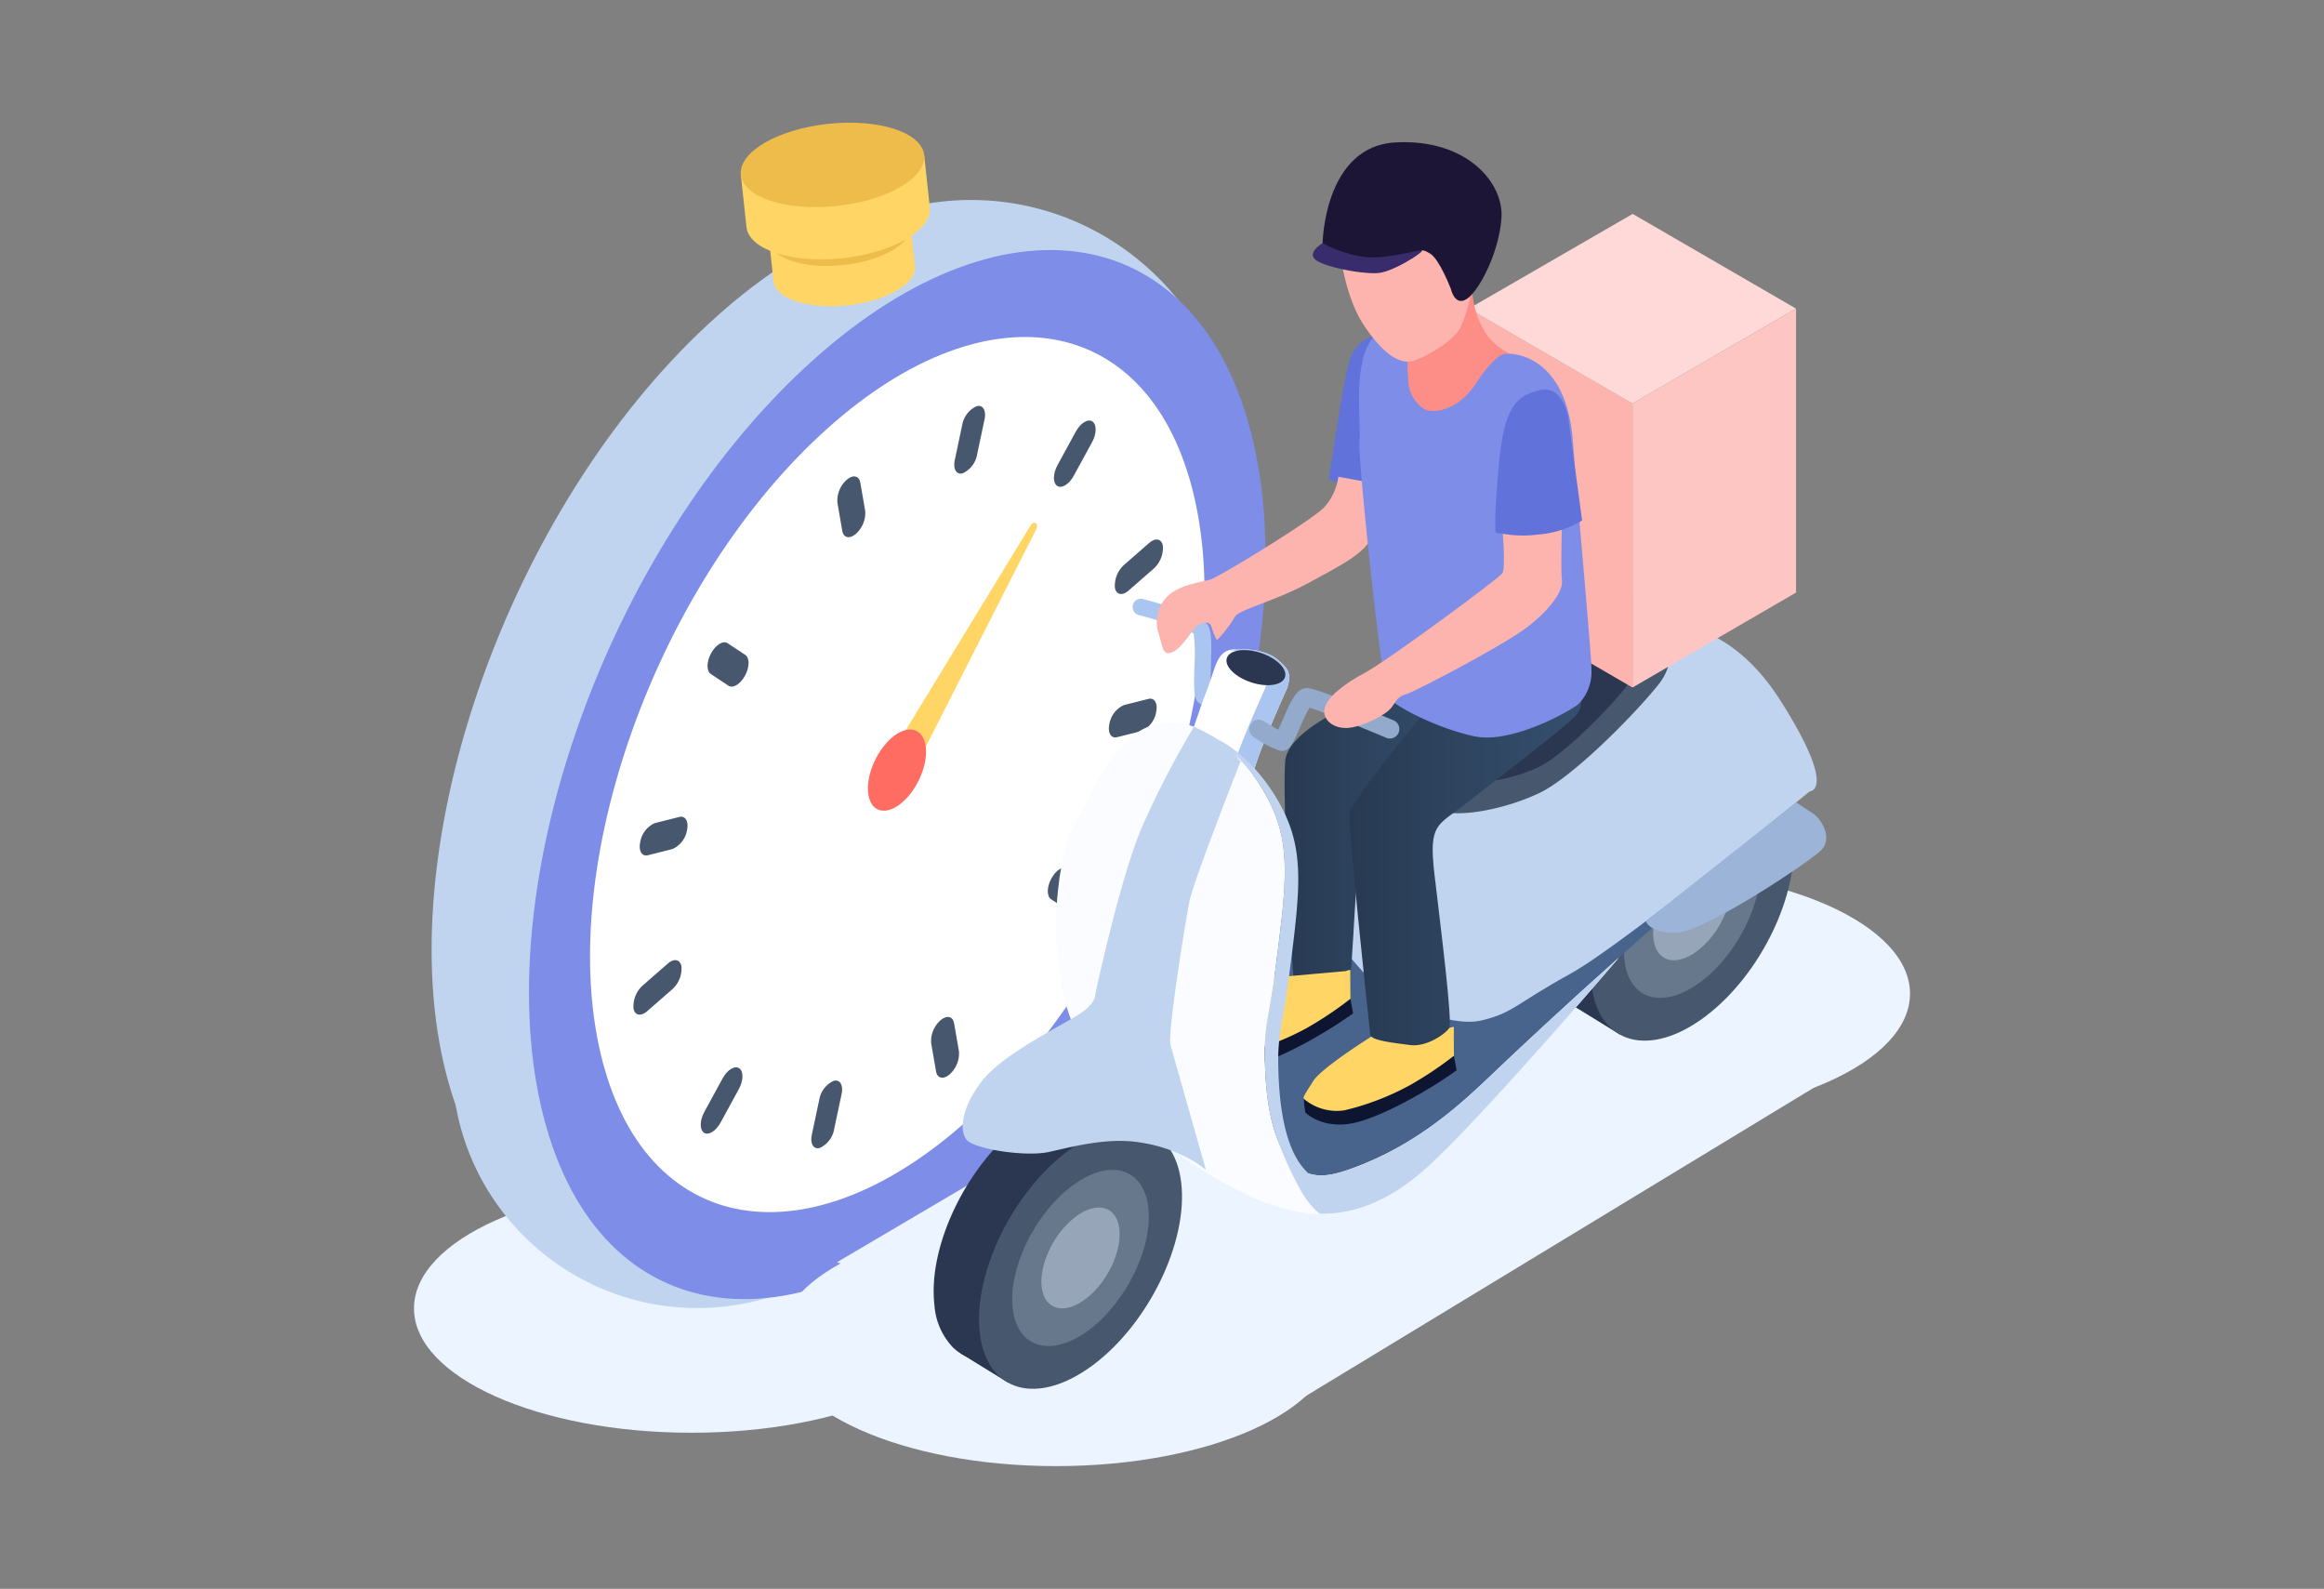 <?xml version="1.0" encoding="UTF-8"?> <svg xmlns="http://www.w3.org/2000/svg" xmlns:xlink="http://www.w3.org/1999/xlink" viewBox="0 0 376 257"><rect x="0" y="0" width="376" height="257" fill="#808080" stroke="none"/><defs><linearGradient id="linear-gradient" x1="207.833" y1="134.914" x2="237.575" y2="134.914" gradientUnits="userSpaceOnUse"><stop offset="0.001" stop-color="#283a52"></stop><stop offset="1" stop-color="#354f6e"></stop></linearGradient><linearGradient id="linear-gradient-2" x1="218.331" y1="139.601" x2="255.839" y2="139.601" xlink:href="#linear-gradient"></linearGradient></defs><title>Automated Delivery Rescheduling</title><g id="Layer_2" data-name="Layer 2"><g id="Layer_1-2" data-name="Layer 1"><rect width="376" height="257" fill="none"></rect><ellipse cx="111.89" cy="211.646" rx="44.911" ry="20.112" fill="#ebf4ff"></ellipse><path d="M187.062,64.728c8.312,36.306-10.757,89.754-42.592,119.38s-64.381,24.209-72.693-12.098S82.534,82.255,114.369,52.63,178.75,28.421,187.062,64.728Z" fill="#c0d4ef"></path><circle cx="112.845" cy="171.859" r="39.724" transform="translate(-17.751 13.069) rotate(-6.146)" fill="#c0d4ef"></circle><circle cx="157.065" cy="75.198" r="42.846" transform="translate(-7.148 17.247) rotate(-6.146)" fill="#c0d4ef"></circle><path d="M202.812,71.651c8.312,36.306-10.757,89.754-42.592,119.38S95.839,215.24,87.527,178.933,98.284,89.179,130.119,59.554,194.5,35.345,202.812,71.651Z" fill="#7e8de8"></path><path d="M193.254,80.546c6.934,30.286-8.973,74.872-35.53,99.585S104.019,200.325,97.085,170.039s8.973-74.872,35.53-99.585S186.32,50.259,193.254,80.546Z" fill="#fff"></path><ellipse cx="136.587" cy="44.275" rx="11.507" ry="5.153" transform="translate(-3.955 14.877) rotate(-6.146)" fill="#ffd665"></ellipse><rect x="124.729" y="37.736" width="23.014" height="6.558" transform="translate(-3.608 14.821) rotate(-6.146)" fill="#ffd665"></rect><ellipse cx="135.885" cy="37.755" rx="11.507" ry="5.153" transform="translate(-3.261 14.765) rotate(-6.146)" fill="#eebc4a"></ellipse><ellipse cx="135.602" cy="35.128" rx="14.916" ry="6.679" transform="translate(-2.981 14.719) rotate(-6.146)" fill="#ffd665"></ellipse><rect x="120.231" y="26.651" width="29.831" height="8.501" transform="translate(-2.532 14.646) rotate(-6.146)" fill="#ffd665"></rect><ellipse cx="134.692" cy="26.676" rx="14.916" ry="6.679" transform="translate(-2.082 14.573) rotate(-6.146)" fill="#eebc4a"></ellipse><path d="M138.489,86.338h0c-1.023.894-2.015.687-2.214-.461l-.79-4.552a4.538,4.538,0,0,1,1.492-3.699h0c1.023-.894,2.015-.687,2.214.461l.79,4.552A4.538,4.538,0,0,1,138.489,86.338Z" fill="#47576e"></path><path d="M153.658,173.77h0c-1.023.894-2.015.687-2.214-.461l-.79-4.552a4.538,4.538,0,0,1,1.492-3.699h0c1.023-.894,2.015-.687,2.214.461l.79,4.552A4.538,4.538,0,0,1,153.658,173.77Z" fill="#47576e"></path><path d="M180.38,95.068h0a4.538,4.538,0,0,1,1.492-3.699l4.055-3.543c1.023-.894,2.015-.687,2.214.461h0a4.538,4.538,0,0,1-1.492,3.699l-4.055,3.543C181.57,96.423,180.579,96.216,180.38,95.068Z" fill="#47576e"></path><path d="M102.495,163.109h0a4.538,4.538,0,0,1,1.492-3.699l4.055-3.543c1.023-.894,2.015-.687,2.214.461h0a4.538,4.538,0,0,1-1.492,3.699l-4.055,3.543C103.685,164.464,102.694,164.258,102.495,163.109Z" fill="#47576e"></path><path d="M155.729,76.57h0c-.997.251-1.56-.708-1.256-2.142l1.204-5.682a4.098,4.098,0,0,1,2.356-3.051h0c.997-.251,1.56.708,1.256,2.142l-1.204,5.682A4.098,4.098,0,0,1,155.729,76.57Z" fill="#47576e"></path><path d="M132.602,185.7h0c-.997.251-1.56-.708-1.256-2.142l1.204-5.682a4.098,4.098,0,0,1,2.356-3.051h0c.997-.251,1.56.708,1.256,2.142l-1.204,5.682A4.098,4.098,0,0,1,132.602,185.7Z" fill="#47576e"></path><path d="M179.487,117.102h0a4.098,4.098,0,0,1,2.356-3.051l3.952-.994c.997-.251,1.56.708,1.256,2.142h0a4.098,4.098,0,0,1-2.356,3.051l-3.952.994C179.746,119.495,179.184,118.536,179.487,117.102Z" fill="#47576e"></path><path d="M103.585,136.196h0a4.098,4.098,0,0,1,2.356-3.051l3.952-.994c.997-.251,1.56.708,1.256,2.142h0a4.098,4.098,0,0,1-2.356,3.051l-3.952.994C103.843,138.589,103.281,137.63,103.585,136.196Z" fill="#47576e"></path><path d="M171.043,78.598h0c-.723-.479-.701-1.981.05-3.356l2.975-5.448c.751-1.375,1.946-2.101,2.669-1.622h0c.723.479.701,1.981-.05,3.356L173.712,76.975C172.961,78.35,171.766,79.077,171.043,78.598Z" fill="#47576e"></path><path d="M113.899,183.224h0c-.723-.479-.701-1.981.05-3.356l2.975-5.448c.751-1.375,1.946-2.101,2.669-1.622h0c.723.479.701,1.981-.05,3.356l-2.975,5.448C115.817,182.976,114.622,183.703,113.899,183.224Z" fill="#47576e"></path><path d="M170.101,142.099h0c.751-1.375,1.946-2.101,2.669-1.622l2.866,1.897c.723.479.701,1.981-.05,3.356h0c-.751,1.375-1.946,2.101-2.669,1.622l-2.866-1.897C169.327,144.976,169.35,143.473,170.101,142.099Z" fill="#47576e"></path><path d="M115.049,105.667h0c.751-1.375,1.946-2.101,2.669-1.622l2.866,1.897c.723.479.701,1.981-.05,3.356h0c-.751,1.375-1.946,2.101-2.669,1.622l-2.866-1.897C114.276,108.544,114.298,107.042,115.049,105.667Z" fill="#47576e"></path><path d="M144.111,122.086l22.551-36.97c.652-1.068,1.489-.478.918.646l-20.131,39.619Z" fill="#ffd665"></path><path d="M149.74,120.536c.497,2.863-1.168,6.99-3.718,9.218s-5.02,1.713-5.517-1.15,1.168-6.99,3.718-9.218S149.243,117.673,149.74,120.536Z" fill="#ff6c62"></path><ellipse cx="170.857" cy="217.044" rx="44.911" ry="20.112" fill="#ebf4ff"></ellipse><ellipse cx="264.11" cy="160.73" rx="44.911" ry="20.112" fill="#ebf4ff"></ellipse><polygon points="206.491 228.715 302.427 170.506 236.645 144.505 135.41 204.18 206.491 228.715" fill="#ebf4ff"></polygon><polygon points="254.323 162.569 262.129 167.374 261.908 160.73 254.323 162.569" fill="#2b3650"></polygon><path d="M282.745,130.451c1.131,9.557-5.246,22.761-14.244,29.491-6.125,4.581-11.885,4.982-15.296,1.757a10.981,10.981,0,0,1-3.045-6.876c-1.131-9.557,5.246-22.761,14.244-29.491S281.614,120.894,282.745,130.451Z" fill="#2b3650"></path><path d="M290.081,134.984c1.131,9.557-5.246,22.761-14.244,29.491s-17.209,4.438-18.34-5.119,5.246-22.761,14.244-29.491S288.95,125.426,290.081,134.984Z" fill="#47576e"></path><path d="M284.754,138.968c.761,6.432-3.531,15.319-9.587,19.849s-11.583,2.987-12.344-3.445,3.531-15.319,9.587-19.849S283.993,132.535,284.754,138.968Z" fill="#67778c"></path><path d="M280.071,142.47c.436,3.685-2.023,8.777-5.493,11.372s-6.636,1.712-7.072-1.974,2.023-8.777,5.493-11.372S279.635,138.785,280.071,142.47Z" fill="#96a5b8"></path><path d="M196.309,114.965l-2.061-1.085c-1.111-.585-1.126-1.864-1.003-6.21a27.178,27.178,0,0,0-.116-5.155c-.582-.529-5.092-2.035-8.883-3.027a1.339,1.339,0,0,1-.954-1.633,1.325,1.325,0,0,1,1.633-.954c4.253,1.115,9.528,2.751,10.486,4.227.604.936.619,2.736.507,6.617-.037,1.308-.093,3.195,0,3.996l1.636.861Z" fill="#aac5ef"></path><path d="M233.137,137.799s-54.913,16.449-47.756,31.286,12.512,27.005,25.58,24.341,30.755-16.429,34.381-21.591,16.594-16.945,16.594-16.945l23.7-21.06Z" fill="#48648c"></path><path d="M267.025,100.996s11.611-2.489,20.994,12.263,4.771,14.752,4.771,14.752-30.06,24.752-38.808,29.553-9.105,6.272-14.314,7.505-15.067-3.34-16.281-4.771-9.007-8.907-9.803-13.837-2.068-17.933,2.068-20.021S267.025,100.996,267.025,100.996Z" fill="#c0d4ef"></path><path d="M230.905,129.772c-6.291-6.789-4.387-17.763,3.281-22.946,7.83-5.292,17.223-11.255,20.134-11.499,0,0,7.755-1.655,11.066,2.152s7.118,8.111,2.814,13.408-13.928,14.898-19.13,17.381-12.815,4.138-16.458,2.814A4.849,4.849,0,0,1,230.905,129.772Z" fill="#47576e"></path><path d="M226.601,110.834S208.47,116.559,207.933,123.12s1.252,34.831,1.371,35.428,8.231.596,8.946,0,.954-21.114,2.386-23.141S231.73,123.001,231.73,123.001l5.845-7.515Z" fill="url(#linear-gradient)"></path><path d="M235.855,125.158c-4.533-4.892-3.162-12.8,2.364-16.536,5.642-3.814,12.411-8.111,14.509-8.286,0,0,5.588-1.193,7.974,1.551s5.129,5.845,2.028,9.662-10.037,10.736-13.786,12.525-9.235,2.982-11.86,2.028A3.495,3.495,0,0,1,235.855,125.158Z" fill="#2b3650"></path><path d="M210.961,177.753a10.792,10.792,0,0,0,.244,2.188c.18.269,3.099,2.829,8.038,1.662s12.035-5.524,13.876-6.736,2.544-1.733,2.544-1.733l-.428-2.359Z" fill="#0e1531"></path><path d="M222.353,167.375s-8.469,5.249-9.901,7.515-1.67,2.624-1.491,2.863a8.234,8.234,0,0,0,6.561,1.849,42.643,42.643,0,0,0,10.676-4.115,58.979,58.979,0,0,0,7.038-4.712s-.06-4.235,0-4.533-.775.06-.775.06Z" fill="#ffd665"></path><path d="M194.215,168.539a10.792,10.792,0,0,0,.244,2.188c.18.269,3.099,2.829,8.038,1.662s12.035-5.524,13.876-6.736,2.544-1.733,2.544-1.733l-.428-2.359Z" fill="#0e1531"></path><path d="M205.607,158.161s-8.469,5.249-9.901,7.515-1.67,2.624-1.491,2.863a8.234,8.234,0,0,0,6.561,1.849,42.643,42.643,0,0,0,10.676-4.115,58.979,58.979,0,0,0,7.038-4.712s-.06-4.235,0-4.533-.775.06-.775.06Z" fill="#ffd665"></path><path d="M255.097,110.118s1.67,3.579,0,5.487-13.479,10.855-18.012,14.434-5.964,3.101-5.01,11.332,2.982,23.976,2.386,24.931-3.698,3.101-6.322,2.744-6.322-.716-6.441-1.67-3.698-34.235-3.34-36.024,11.809-16.104,13.36-17.416S255.097,110.118,255.097,110.118Z" fill="url(#linear-gradient-2)"></path><path d="M223.195,54.11a5.787,5.787,0,0,0-4.898,4.386c-1.193,4.146-3.161,18.58-3.34,18.819s5.308,2.445,7.098,2.624S223.195,54.11,223.195,54.11Z" fill="#6172da"></path><polygon points="237.66 95.853 264.122 111.212 264.122 65.275 237.66 49.917 237.66 95.853" fill="#fdb3ae"></polygon><polygon points="290.584 95.853 264.122 111.212 264.122 65.275 290.584 49.917 290.584 95.853" fill="#fec6c3"></polygon><polygon points="264.111 65.275 237.647 49.917 264.151 34.601 290.573 49.917 264.111 65.275" fill="#fed9d7"></polygon><path d="M216.527,77.115a9.152,9.152,0,0,1-2.272,4.93c-2.022,2.147-17.052,11.292-18.404,11.69s-4.453.755-6.481,2.306a5.84,5.84,0,0,0-1.909,6.441c.716,2.266.596,3.698,2.266,2.982s3.34-4.049,4.294-4.47,1.789-.421,2.028.533a10.02,10.02,0,0,0,.835,2.028,19.916,19.916,0,0,0,2.863-3.698c.477-1.193,6.322-2.505,12.048-5.606s9.185-4.863,10.378-7.799,0-8.304,0-8.304Z" fill="#fdb3ae"></path><path d="M244.281,57.234s9.066-.159,10.179,13.996,3.022,34.672,3.022,37.058a7.433,7.433,0,0,1-2.068,5.567c-1.272,1.113-10.815,6.521-16.859,5.249s-13.042-4.93-13.996-6.362S219.629,73.934,219.947,71.231s-1.113-12.088,1.909-16.223c.86-1.177,3.046-1.503,5.734-1.369C234.349,53.978,244.281,57.234,244.281,57.234Z" fill="#7e8de8"></path><path d="M227.581,51.986s.08,8.35.318,10.259,1.909,4.056,3.42,4.215,4.783-.398,7.362-4.294,4.169-4.93,4.885-4.93h.716a10.856,10.856,0,0,1-3.579-2.863,14.088,14.088,0,0,1-2.386-6.123c-.398-2.783.364-2.545.364-2.545Z" fill="#fd8e87"></path><path d="M192.458,119.772s1.352-4.401,2.826-8.168c1.485-3.795,1.501-6.469,4.544-6.596s5.595.542,6.863,1.683,2.536,1.903,1.521,4.692c0,0-5.864,12.894-5.601,14.816S192.458,119.772,192.458,119.772Z" fill="#fff"></path><path d="M206.69,106.691c-1.267-1.141-3.82-1.81-6.863-1.683a8.098,8.098,0,0,0-.841.16,7.195,7.195,0,0,1,4.16,1.523c1.268,1.141,2.536,1.903,1.521,4.692,0,0-4.234,9.315-5.338,13.284,1.915,1.364,3.373,2.21,3.28,1.533-.262-1.922,5.602-14.817,5.602-14.817C209.227,108.594,207.959,107.833,206.69,106.691Z" fill="#aac5ef"></path><ellipse cx="203.194" cy="107.993" rx="2.505" ry="4.95" transform="translate(36.907 267.049) rotate(-71.716)" fill="#2b3650"></ellipse><path d="M216.746,40.395s.775,7.575,3.996,12.346,5.666,5.964,7.455,5.726,7.157-3.34,8.111-5.547a22.085,22.085,0,0,0,1.789-6.561c.179-2.028-2.624-9.168-6.859-10.518S216.746,40.395,216.746,40.395Z" fill="#fdb3ae"></path><path d="M229.967,40.693s-.065-.606,1.446.348,3.325,5.696,3.325,5.696.636,2.942,2.624,1.59,5.249-7.634,5.567-13.201-5.646-12.724-17.177-12.088-11.77,16.302-11.77,16.302l.935,1.7,7.395,1.976,6.15-1.257Z" fill="#1d1535"></path><polygon points="155.35 218.883 163.156 223.687 162.935 217.044 155.35 218.883" fill="#2b3650"></polygon><path d="M183.772,186.765c1.131,9.557-5.246,22.761-14.244,29.491-6.125,4.581-11.885,4.982-15.296,1.757a10.981,10.981,0,0,1-3.045-6.876c-1.131-9.557,5.246-22.761,14.244-29.491S182.641,177.207,183.772,186.765Z" fill="#2b3650"></path><path d="M191.108,191.297c1.131,9.557-5.246,22.761-14.244,29.491s-17.209,4.438-18.34-5.119,5.246-22.761,14.244-29.491S189.977,181.74,191.108,191.297Z" fill="#47576e"></path><path d="M185.781,195.282c.761,6.432-3.531,15.319-9.587,19.849s-11.583,2.987-12.344-3.445,3.531-15.319,9.587-19.849S185.02,188.849,185.781,195.282Z" fill="#67778c"></path><path d="M181.098,198.784c.436,3.685-2.023,8.777-5.493,11.372s-6.636,1.712-7.072-1.974,2.023-8.777,5.493-11.372S180.662,195.099,181.098,198.784Z" fill="#96a5b8"></path><path d="M213.983,39.341s-2.863,1.67-.875,2.863,7.726,2.189,9.953,1.951,6.27-2.746,6.906-3.462-5.825,1.471-9.583.825A21.198,21.198,0,0,1,213.983,39.341Z" fill="#382c6d"></path><path d="M266.294,149.009s.599,2.07,5.131,1.831,21.829-11.69,23.38-13.479.119-4.705-1.551-5.812-2.644-1.754-2.644-1.754Z" fill="#9cb4d8"></path><path d="M261.935,154.89s-24.74,28.992-32.737,35.394c-8.295,6.64-16.64,8.37-28.257,2.618-10.921-5.407-21.949-14.432-27.197-26.779-5.249-12.347-2.147-29.315,0-32.64,2.816-4.361,6.308-15.689,14.553-16.566,7.826-.832,15.204,7.76,17.973,14.752,2.516,6.353,1.69,12.718.04,25.448-.969,7.475-1.825,8.96-1.67,14.314.11,3.796.452,15.581,6.599,18.203,2.286.975,4.664.38,7.277-.549,11.04-3.923,18.345-10.987,23.162-15.567C246.119,169.294,252.962,162.885,261.935,154.89Z" fill="#fafcff"></path><path d="M177.203,160.814s.239,1.312-2.386,3.101-12.406,6.441-15.865,10.855-3.817,8.231-2.505,9.662,9.424,2.744,13.241,1.909,9.424-2.386,14.672-1.551a23.821,23.821,0,0,1,9.424,3.459c.596.477,1.312.954,1.312.954l-5.723-20.177a9.076,9.076,0,0,0-5.89-6.143Z" fill="#c0d4ef"></path><path d="M206.269,131.669c2.516,6.353,1.69,12.718.04,25.448-.969,7.475-1.825,8.96-1.67,14.314.11,3.796.452,15.581,6.599,18.203.137.058.278.062.415.109-4.424-3.925-4.736-13.625-4.834-17.012-.155-5.354.701-6.839,1.67-14.314,1.65-12.73,2.476-19.094-.039-25.448-1.983-5.008-6.335-10.818-11.518-13.417A28.339,28.339,0,0,1,206.269,131.669Z" fill="#c0d4ef"></path><path d="M241.677,173.518c-4.816,4.58-12.121,11.644-23.162,15.567-2.613.929-4.991,1.523-7.277.549-2.263-.965-3.729-3.179-4.697-5.772a52.99,52.99,0,0,0,4.42,9.563,13.497,13.497,0,0,0,2.544,2.904c5.708.106,10.717-2.062,15.694-6.046,7.998-6.402,32.737-35.394,32.737-35.394C252.962,162.885,246.119,169.294,241.677,173.518Z" fill="#c0d4ef"></path><path d="M206.257,182.969l-.026.017s.076.218.183.52C206.353,183.332,206.314,183.146,206.257,182.969Z" fill="#aac5ef"></path><path d="M207.428,121.47a2.114,2.114,0,0,1-.365-.034,17.302,17.302,0,0,1-4.194-2.181,1.526,1.526,0,1,1,1.618-2.587c.76.473,1.663,1.003,2.33,1.364.22-.47.477-1.059.686-1.543,1.48-3.411,2.326-5.189,3.97-5.189,1.305,0,8.309,2.833,13.953,5.208a1.529,1.529,0,1,1-1.185,2.818c-4.965-2.091-10.557-4.313-12.383-4.857a29.767,29.767,0,0,0-1.551,3.236C209.248,120.143,208.67,121.47,207.428,121.47Z" fill="#93aacc"></path><path d="M243.088,85.465s.517,6.402,0,7.237-18.648,14.195-22.227,16.104-6.203,4.056-6.561,5.845,1.431,3.221,3.698,3.101,6.203-2.028,7.157-3.34.915-1.67,2.425-2.147,15.348-7.707,19.285-10.653,6.084-6.047,5.845-7.717.018-9.662.018-9.662Z" fill="#fdb3ae"></path><path d="M253.665,67.175c-.557-1.988-1.67-4.93-4.93-3.976s-5.328,2.386-6.203,11.69-.557,11.213-.557,11.213a18.946,18.946,0,0,0,6.919.352,15.957,15.957,0,0,0,7.078-2.261Z" fill="#6172da"></path><path d="M177.203,160.814s4.009-18.733,7.534-26.984a145.92,145.92,0,0,1,8.432-16.277s5.356,2.377,6.747,4.523.867.908.867.908-7.625,19.332-8.324,22.75-3.596,21.493-3.086,23.293-10.698-5.32-10.698-5.32Z" fill="#c0d4ef"></path></g></g></svg> 